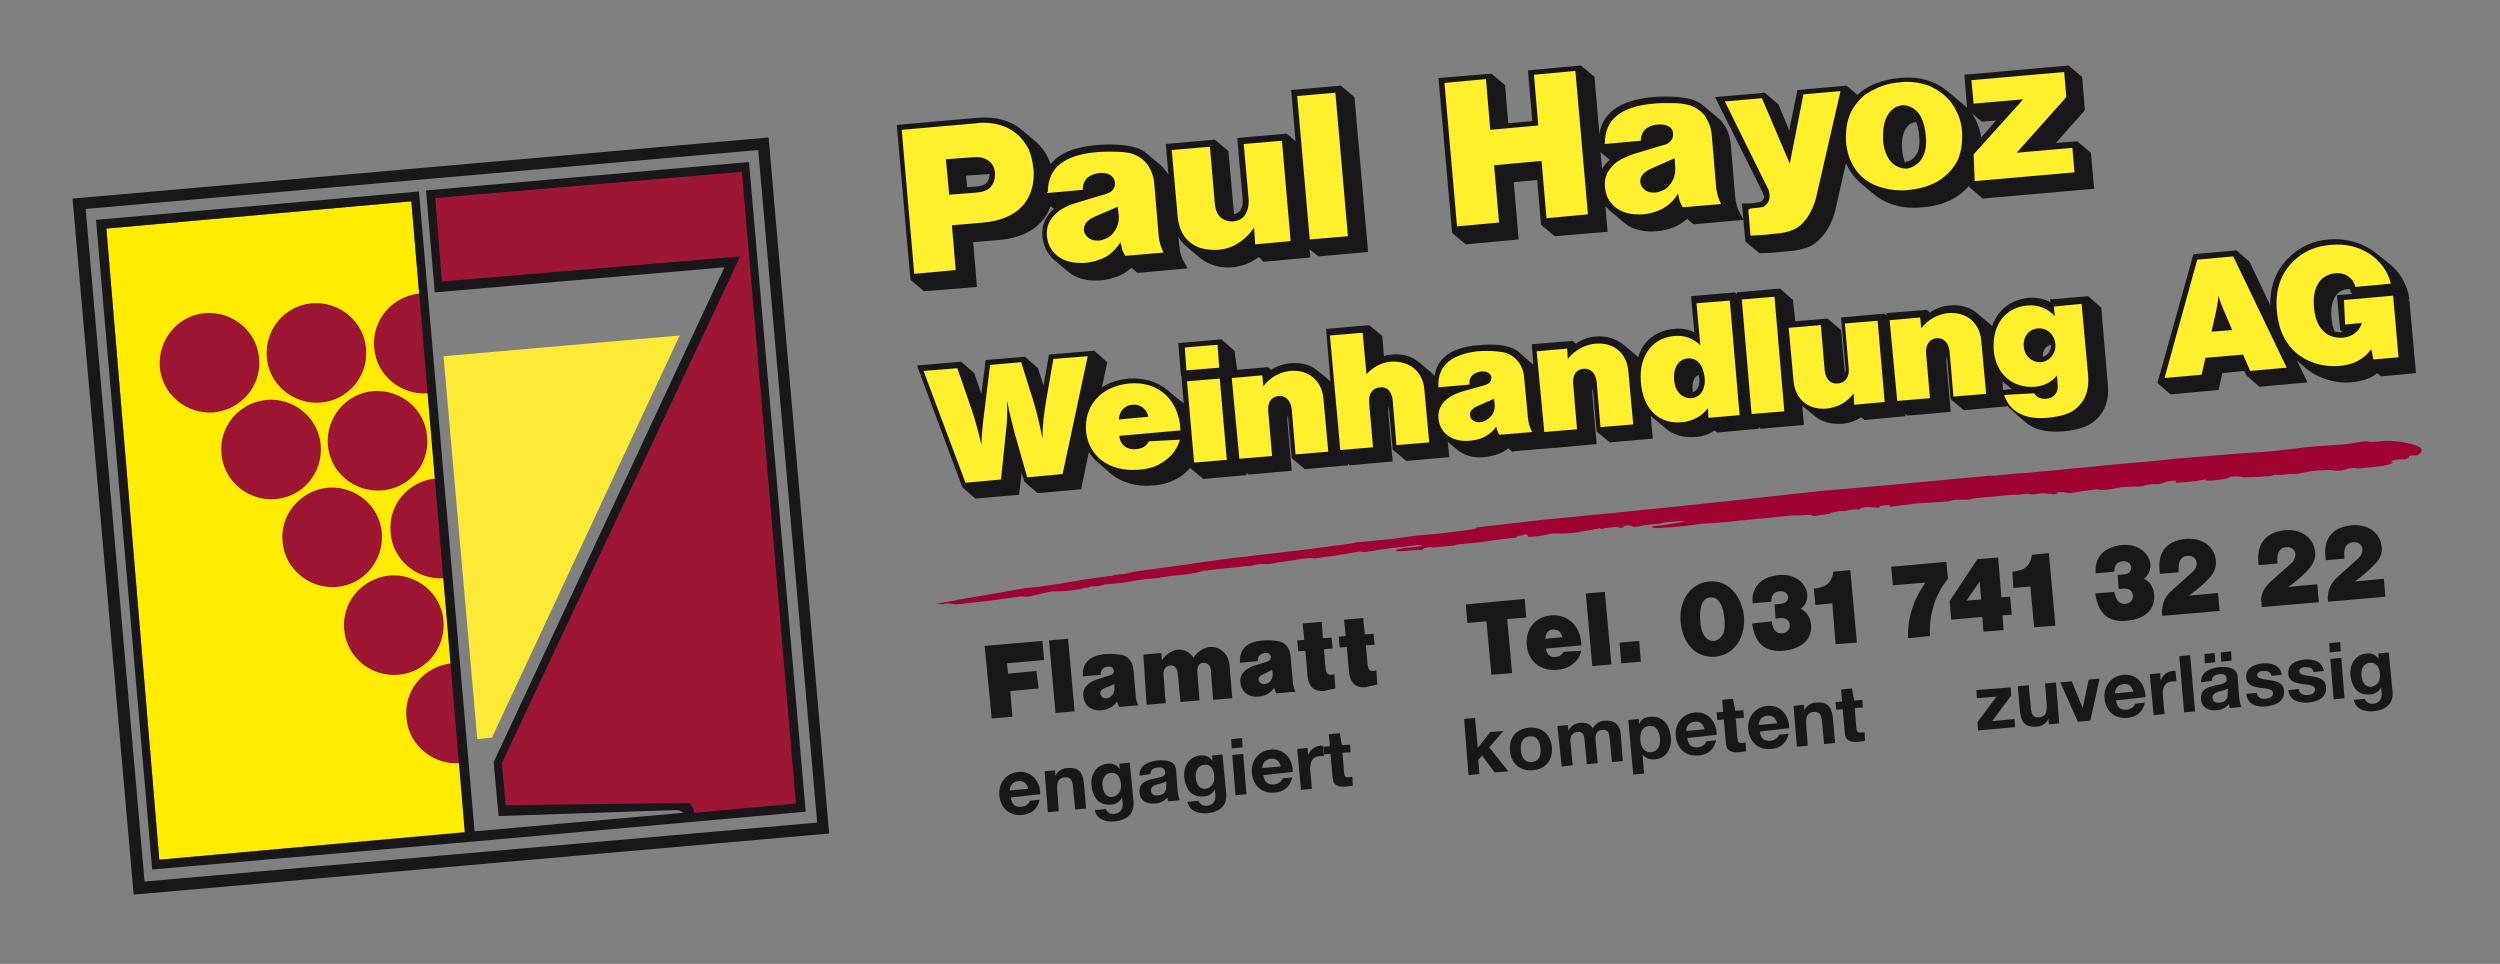 <?xml version="1.0" encoding="utf-8"?>
<!-- Generator: Adobe Illustrator 22.0.0, SVG Export Plug-In . SVG Version: 6.00 Build 0)  -->
<svg version="1.1" xmlns="http://www.w3.org/2000/svg" xmlns:xlink="http://www.w3.org/1999/xlink" x="0px" y="0px"
	 viewBox="0 0 458.3 176.7" style="enable-background:new 0 0 458.3 176.7;" xml:space="preserve">
<rect x="0" y="0" width="458.3" height="176.7" fill="#808080" stroke="none"/>
<style type="text/css">
	.st0{fill:#1A171B;}
	.st1{fill:#9E0331;}
	.st2{fill:#FFEF2D;}
	.st3{display:none;}
	.st4{display:inline;fill:#FFFFFF;}
	.st5{fill:#FFEC00;}
	.st6{fill:#9D1734;}
	.st7{fill:#FCEA36;}
</style>
<g id="Ebene_1">
	<g id="schriftzug">
		<path class="st0" d="M226.3,64.3l-2.4-2.1l-7.9,0.7l0.5,6l0.2,0.1h-0.1l0.4,5c-0.2-0.2-0.4-0.4-0.6-0.5l-2.4-2
			c-1.8-1.5-4.3-2.3-7.1-2.1c-1.9,0.2-3.5,0.7-4.9,1.6l1-4.6l-2.4-2.1l-8.3,0.7l-1,5.7l-1-3.2l-2.4-2.1l-7.2,0.6l-0.8,6.2l-1.3-3.8
			l-2.4-2.1l-8.1,0.7l8.3,22.3l2.4,2.1l8-0.7l0.5-4l0.5,1.6l2.4,2.1l8-0.7l1.4-6.8c0.5,0.7,1,1.3,1.7,1.9l2.4,2.1
			c1.9,1.5,4.5,2.4,7.7,2.1c1.7-0.1,3.3-0.6,4.8-1.5c0.8-0.5,1.4-1.1,2-1.7l2.4,2l7.9-0.7v-0.4l0.4,0.3l7.9-0.7l-0.8-9.1
			c0-0.5,0-0.8,0.1-1.1l0.7,7.9l2.4,2l7.9-0.7V85l0.3,0.3l7.9-0.7l-0.8-9c0-0.5,0-0.8,0.1-1.1l0.7,7.9l2.5,2.1l7.9-0.7l-0.3-2.8
			l1.8,1.5c1.2,1,2.9,1.5,4.9,1.3c1.8-0.2,3.3-0.7,4.4-1.6l0.7,0.6l0.5-0.1l6-0.5l1.1-0.1h0.3l7.6-0.7l-0.8-9.1c0-0.5,0-0.8,0.1-1.1
			l0.7,7.9l2.4,2l7.9-0.7l-0.4-4.2c0.1,0.1,0.2,0.2,0.3,0.3l2.4,2c1.5,1.3,3.5,1.8,5.6,1.6c1.3-0.1,2.5-0.5,3.4-1.2l0.5,0.4l7.6-0.7
			v-0.3l0.4,0.3l7.9-0.7l-0.3-3.5l2.3,1.9c1.2,1,2.9,1.5,4.9,1.4c1.3-0.1,2.5-0.5,3.6-1.2l0.6,0.5l7.5-0.7v-0.4l0.4,0.3l7.9-0.7
			l-0.8-9.1c0-0.5,0-0.8,0.1-1.1l0.7,7.9l2.4,2l7.9-0.7v-0.2c0.3,0.4,0.6,0.7,1,1l2.4,2.1c1.5,1.3,3.7,1.9,6.7,1.7
			c3.8-0.3,5.4-1.3,6.5-2.4c1.4-1.4,2.2-3.5,1.9-6.2l-1.2-14.1l-2.4-2.1l-7,0.6l0.1,0.5c-1.1-0.6-2.5-0.9-4-0.8
			c-3.2,0.3-5.7,2.2-6.7,5.2c-0.1-0.1-0.3-0.3-0.4-0.4l-2.4-2c-1.3-1.1-3-1.6-5-1.4c-1.3,0.1-2.5,0.5-3.6,1.3l-0.6-0.5l-7.4,0.6v0.4
			l-0.4-0.3l-7.9,0.7l0.8,9.1c0.1,0.5,0,0.9-0.1,1.1l-0.7-7.9l-2.5-2.1l-5.9,0.5l-0.4-3.9l-2.4-2.1l-7.9,0.7v0.3l-0.4-0.3l-8,0.7
			l0.6,6.6c-1.1-0.5-2.4-0.8-3.8-0.6c-3.1,0.3-5.6,2.1-6.5,5.2c-0.1-0.1-0.3-0.3-0.4-0.4l-2.4-2c-1.3-1-3-1.6-5-1.4
			c-1.3,0.1-2.5,0.5-3.6,1.3l-0.6-0.5l-7.5,0.6l0.3,3.8c-0.1-0.1-0.2-0.2-0.2-0.2l-2.4-2.1c-0.6-0.5-1.2-0.8-1.9-1
			c-0.9-0.3-2.8-0.6-5.7-0.3c-5.1,0.4-7.5,2.6-7.9,5.6c-0.2-0.2-0.3-0.3-0.5-0.5l-2.4-2c-1.3-1.1-3-1.6-4.9-1.4
			c-0.5,0-1,0.1-1.5,0.3l-0.3-3.7l-2.4-2l-7.9,0.7l0.8,9.6l-2.3-1.9c-1.3-1.1-3-1.6-5-1.4c-1.3,0.1-2.5,0.5-3.6,1.2l-0.6-0.5
			l-5.6,0.5L226.3,64.3z M310.3,71.9c0-0.1,0-0.2,0-0.3c-0.2-1.9,0.5-2.6,1.1-2.9c0,0.2,0,0.3,0.1,0.5
			C311.7,70.9,311,71.7,310.3,71.9z M374.5,65.4c-0.1-1.2,0.6-2,1.5-2.2C376,64.4,375.3,65.2,374.5,65.4z M367.2,71.5l-0.1-1.6
			c0.1,0,0.1,0.1,0.1,0.1l1.6,1.3L367.2,71.5L367.2,71.5z M421.1,66.1l1.6,1.4c1.4,1.2,3.1,1.9,4.7,2.3c1.3,0.3,2.5,0.4,3.6,0.3
			c2-0.2,3.6-0.7,4.8-1.7l0.7,0.6l6.4-0.6l-1.2-13.2l-0.3-0.3h0.3l-0.2-1.1c-0.5-2-1.6-3.9-3.3-5.3l-2.5-2c-2.2-1.8-5.3-2.9-8.8-2.6
			c-2.4,0.2-4.6,1-6.5,2.6c-2.7,2.2-4.3,5.3-4.2,9.5l-3.8-8l-2.4-2.1l-7.9,0.7l-6.6,23.6l2.4,2.1l8.8-0.8l0.7-3.1l4-0.4l0.4,0.8
			l2.4,2.1l8.8-0.8L421.1,66.1z M431.2,53.9l-2.8,0.2l0.6,6.4l0.5,0.4c-0.1,0-0.1,0-0.2,0c-0.4,0-0.8,0-1.3-0.1
			c-0.3-0.6-0.5-1.5-0.6-2.5c-0.3-3.9,1.4-5.2,3-5.3c0.1,0,0.2,0,0.4,0l0.1,0.5L431.2,53.9z M181.4,31.9c0,1.3-0.6,2.2-2.5,2.3
			l-1.6,0.1l-0.2-2.1L181.4,31.9C181.3,31.9,181.3,31.9,181.4,31.9z M231.6,48l8.6-0.8l-0.1-1.5l1.6,1.3l9.1-0.8l-2.5-28.4l-2.5-2.1
			l-9.1,0.8l0.8,9.4l-1.6-1.4l-9.1,0.8l1,11.1c0.2,1.9-0.7,2.7-1.6,2.9c0-0.1,0-0.1,0-0.2l-1-11.4l-2.5-2.1l-9,0.8l0.5,5.6
			c-0.4-0.6-0.9-1.2-1.4-1.7l-2.5-2.1c-0.7-0.6-1.4-1-2.3-1.2c-1-0.3-3.5-0.7-7.1-0.4c-4.2,0.4-6.8,1.6-8.3,3.5
			c-0.6-1.7-1.5-3.1-2.8-4.2l-2.5-2.1c-2-1.7-4.8-2.5-8.2-2.2l-14.7,1.3l2.5,28.4l2.5,2.1l9.7-0.8l-0.7-8.2l4.7-0.4
			c5.1-0.4,8.3-2.8,9.5-6.2l0.6,0.5c-1.3,1.1-2.3,2.7-2.1,5.1c0.2,1.7,0.9,3.2,2.2,4.3l2.5,2.1c1.4,1.2,3.4,1.8,5.9,1.6
			c2.4-0.2,4.3-1,5.7-2.3l1.1,0.9h0.4l7.7-0.7l1.1-0.1l-0.5-0.9c-0.6-1-0.9-2-1-3.2l-0.2-1.7c0.4,0.7,0.9,1.3,1.5,1.8l2.5,2.1
			c1.5,1.2,3.5,1.9,6,1.7c1.7-0.2,3.4-0.8,4.8-1.9L231.6,48z M310.4,41.1h0.4l7.7-0.7l1.1-0.1l0.3,3.3l0.1,0.7l2.5,2.1h0.7
			c1.1,0,2.2-0.1,4.2-0.3c4-0.3,5.3-1.2,6.7-2.8c0.9-1,1.9-2.8,2.4-5l1.9-8.4c0.6,1.4,1.5,2.6,2.6,3.6l2.5,2.1
			c2.2,1.8,5.2,2.8,9,2.4c3.8-0.3,6.7-1.8,8.5-4v0.3l2.5,2.1l20.4-1.8l-0.6-6.6l-2.5-2.1l-3.9,0.3l5.3-6l-0.5-6.1l-2.5-2.1
			l-19.1,1.7l0.5,6.1c-0.3-0.4-0.7-0.7-1.1-1l-2.5-2.1c-2.2-1.8-5.2-2.8-8.8-2.4c-3.3,0.3-5.9,1.4-7.7,3.1l-2-1.7l-9,0.8l-1.5,7.4
			l-2-4.8l-2.5-2.1l-9.1,0.8L323,35c0.3,0.7,0.3,0.8,0.4,1l0,0l0,0c0,0.4-0.2,0.8-0.6,1l0,0c-0.1,0-0.4,0.1-1.9,0.3
			c-0.3,0-0.5,0-0.8,0h-0.8l0.1,0.8l0.2,2.1l-0.5-0.9c-0.6-1-0.9-2.1-1-3.2l-0.8-9.5c-0.2-2.3-1.1-4-2.5-5.1l-2.5-2.1
			c-0.7-0.6-1.5-1-2.3-1.2c-1-0.3-3.5-0.7-7.1-0.4c-6.3,0.6-9.2,3.2-9.7,6.8l-0.9-10.5l-2.5-2.1l-9.7,0.9l0.8,9.3l-4.4,0.4l-0.6-7
			l-2.5-2.1l-9.7,0.8l2.5,28.4l2.5,2.1l9.7-0.9l-0.9-10.5l4.3-0.4l0.7,8.2l2.5,2.1l9.7-0.8l-0.4-4.7c0.3,0.3,0.6,0.6,0.9,0.9
			l2.5,2.1c1.4,1.2,3.4,1.8,5.9,1.6c2.4-0.2,4.3-1,5.7-2.3L310.4,41.1z M295.1,29.3c-0.6,0.5-1,1-1.4,1.7l-0.3-3.1L295.1,29.3z
			 M349.2,29.8c-0.2-0.6-0.4-1.3-0.5-2.2c-0.1-1,0-1.8,0.1-2.5c0.4-2,1.5-2.6,2.3-2.7c0.1,0,0.1,0,0.2,0c0.2,0.6,0.4,1.3,0.5,2.1
			c0.2,2.4-0.1,3.3-0.5,3.8c-0.5,0.9-1.2,1.3-1.9,1.3C349.4,29.8,349.3,29.8,349.2,29.8z M361.4,20.7l1.9,1.6l2.6-0.2l-2.7,3.1
			C362.9,23.4,362.3,21.9,361.4,20.7z"/>
		<path class="st1" d="M373.7,90.5c0.5-0.1,1.1-0.1,1.8,0c0.3,0,0.5,0,0.8,0.1c0.2,0,0.5,0,0.9-0.1c0-0.1-0.1-0.1-0.2-0.2
			c0.3-0.1,0.6-0.1,0.9-0.1c0.2,0,0.7,0.1,1.5,0.2c0.4-0.1,1-0.1,1.9-0.3c2-0.3,3-0.4,3-0.4c0.3,0,0.6,0.1,0.8,0.1
			c0.5,0,1.4,0,2.8-0.3c0.3,0,0.7-0.1,1-0.2c0.2,0,0.8,0,1.9-0.1c1.2,0,1.8,0,1.9-0.1c0.3-0.1,0.6-0.1,0.9-0.2
			c0.2,0,0.5-0.1,0.9-0.2c0.5,0.2,1.5,0,1.6,0c0.3-0.1,0.5-0.2,0.8-0.3c0.6-0.2,1.2-0.3,1.9-0.3c0.2,0.1,0.2,0.3-0.1,0.4
			c0.8,0,2.1-0.1,3.8-0.3c1-0.2,1.7-0.3,1.9-0.3c0,0.1,0,0.2,0,0.2c1.5,0.1,3.9-0.4,3.9-0.4c0.3-0.1,0.5-0.2,0.6-0.3
			c0.7-0.1,1.3-0.1,1.8,0c0.2,0.1,0.5,0.1,0.7,0.1c0.1,0,1,0,2.8-0.1c1.2-0.1,1.8-0.1,1.9-0.1c0.3-0.1,0.6-0.1,0.9-0.3
			c0.8,0.1,1.3,0.1,1.8,0c0.3,0,0.7-0.1,1-0.1c0.2,0,0.5,0,0.8,0c0.4,0,0.7-0.1,0.9-0.1c0.3-0.1,0.6-0.1,1-0.2
			c1.8-0.4,4.3-0.5,4.8-0.4c0.3,0,0.6,0,0.8,0.1c0.2,0,0.5,0,1,0c1.3-0.4,2.2-0.6,2.6-0.5c0.2,0,0.3,0.1,0.5,0.1c0.1,0,0.4,0,1-0.1
			c0.4-0.1,0.7-0.1,1-0.1s0.6-0.1,1-0.1c2-0.2,3.2-0.5,3.5-0.8c-0.2-0.1-0.3-0.1-0.4-0.2c0.4-0.3,1.3-0.4,2.6-0.4
			c0.3-0.1,0.5-0.2,0.7-0.3c0-0.1,0-0.2,0.1-0.3c0.2-0.1,0.3-0.1,0.5-0.1c0.3,0,0.6,0,0.9,0c0.7-0.4,1-0.8,0.7-1.3
			c-0.3-0.6-4.4-1.7-7.5-1.3c-0.4,0-0.7,0.1-1,0.1c-0.4,0-0.7,0-0.8,0c-0.2,0-0.5-0.1-0.8-0.1c-0.4,0-0.8,0.1-1,0.1
			c-0.3,0.1-0.7,0.1-1,0.2c-0.7,0.1-2,0.3-3.9,0.4c-3.3,0.2-5.5,0.4-6.8,0.6c-2.4,0.3-4.8,0.6-6.9,0.7c-3,0.2-4.9,0.3-5.7,0.4
			c-2.7,0.2-4.4,0.4-4.9,0.4c-2.1,0.2-3.7,0.3-4.9,0.4c-1.5,0.2-3.5,0.4-5.9,0.6c-3.4,0.3-5.7,0.5-6.8,0.6c-2.5,0.3-4.9,0.5-7.3,0.7
			c-0.4,0.1-1.7,0.2-4,0.4c-1.2,0.1-2.3,0.2-3.1,0.3l0,0c-1.1,0-2.7,0.2-4.9,0.4c-0.6,0.1-0.9,0.1-1,0.1c-0.3,0-0.6,0-1,0
			c-0.3,0-0.7,0.1-1,0.1c-0.2,0-0.5,0.1-1,0.1c-9.6,0.9-19.2,1.8-28.8,2.6c-17.1,1.9-34.1,3.7-51.1,5.3c-4,0.5-8.1,0.9-12.1,1.4
			c0,0.1,0,0.2-0.1,0.2c-0.8,0.3-4.5,0.6-6.6,0.9c-0.2,0-0.6,0.1-1,0.1c-2.6,0.2-4.3,0.4-5,0.5c-1.9,0.3-3.2,0.5-3.9,0.5
			c-1.8,0.2-3.5,0.4-5.3,0.5c-0.2,0.1-0.7,0.2-1.5,0.3c-5.8,0.8-9.8,1.3-11.7,1.5c-2.5,0.3-4.7,0.5-6.8,0.8c-0.3,0-0.6,0.1-0.9,0.1
			c-0.3,0-0.7,0.1-1,0.1c-2.4,0.3-4.7,0.6-6.7,0.9c-2.1,0.3-3.9,0.6-5.6,0.8c-4.4,0.6-6.9,0.9-7.5,1.1c-0.8,0.2-1.4,0.3-1.8,0.3
			c-0.3,0-0.6,0.1-0.9,0.1c-0.2,0.1-0.4,0.1-0.6,0.2c-0.3,0-0.7,0-1,0.1c-0.7,0.1-2.6,0.3-5.4,0.8c-4.1,0.7-6.8,1.1-8.2,1.2
			c-0.3,0-0.7,0.1-1,0.1s-4.4,0.8-12.2,2.1c-0.3,0-0.6,0.1-0.9,0.2c-1.9,0.3-3,0.5-3.4,0.6c0.2,0,0.5,0,0.7,0s0.3,0.1,0.5,0.1
			c0.2-0.1,0.4-0.1,0.6-0.2c0.7,0,1.3,0.1,1.8,0.2c0.1,0,1.4-0.1,3.7-0.4c2.8-0.3,5.6-0.7,8.3-1.1c0.5,0.1,1.1,0.1,1.7,0
			c0.3-0.1,0.5-0.1,0.8-0.2s0.6-0.1,0.9-0.2c0.3-0.1,0.5-0.1,0.8-0.2c0.9-0.2,1.5-0.3,1.7-0.3c0.3,0,0.7,0,1,0
			c1.3,0,2.6-0.2,3.8-0.4c0.3-0.1,0.5-0.1,0.8-0.2c0.3,0,0.5-0.1,0.8-0.1c0.1,0,0.3-0.1,0.5-0.2c1.2,0,2-0.1,2.5-0.4
			c0.3,0,0.6,0,0.7,0c0.3,0,0.6-0.1,1-0.1c0.3,0,0.7-0.1,1-0.1c0.6-0.1,1.2-0.1,1.9-0.3c1.8-0.3,3-0.5,3.7-0.5
			c0.8-0.1,1.4-0.1,1.7-0.2c0.8-0.1,1.4-0.2,1.9-0.3c2.7-0.2,4.6-0.5,5.6-0.8c0.3-0.1,0.5-0.1,0.8-0.2c0.3,0,0.6,0,0.9-0.1
			c0.3,0,0.6-0.1,1-0.1c0.6-0.1,1.6-0.2,2.9-0.3c0.3,0,0.7-0.1,1-0.1s0.6-0.1,0.9-0.1c0.3-0.1,0.6-0.1,1-0.1s0.7-0.1,1-0.1
			c0.3-0.1,0.6-0.1,0.9-0.2c0.4-0.1,0.8-0.1,1-0.1c0.3,0,0.7,0,1,0c0.5,0,0.8-0.1,1-0.1c0.3-0.1,0.6-0.1,0.9-0.2
			c0.3,0,5.2-0.8,5.7-0.8c0.3,0,0.6,0,0.9,0.1c0.4-0.1,0.7-0.1,0.9-0.1c0.3-0.1,0.6-0.1,0.9-0.2c0.3,0,0.6-0.1,1-0.1
			c0.3,0,0.6-0.1,0.9-0.1c3-0.5,4.5-0.8,4.6-0.8c0.2,0,0.4,0,0.6,0.1c0.3,0,0.7,0,1-0.1c0.3,0,0.6-0.1,0.9-0.1
			c0.3-0.1,0.6-0.1,1-0.2c1.5-0.2,2.8-0.4,3.9-0.5c0.2,0,0.5,0,1-0.1c1.6-0.2,2.6-0.3,2.9-0.3c0.1,0.1,0.1,0.1-0.1,0.2
			c-0.8,0.2-1.5,0.2-2,0.3c-0.3,0-0.5,0-0.8,0c-0.3,0.1-0.5,0.1-0.8,0.2c-0.2,0-0.5,0.1-0.8,0.2c-0.1,0.1-0.1,0.1-0.1,0.2
			c0.5,0.1,1.5,0,2.9-0.1c0.8-0.1,1.4-0.1,2-0.1c0.1-0.1,0.1-0.2,0.2-0.3c0.5-0.1,1-0.2,1.5-0.2c0,0,0,0.1,0.1,0.1
			c0.4-0.1,1.1-0.1,2-0.2c1.3-0.1,1.9-0.2,2-0.2c0.2-0.1,0.5-0.2,0.7-0.2c0.3,0,0.7-0.1,1-0.1s0.7-0.1,1.1-0.1c0.3,0,0.7-0.1,1-0.1
			c0.9-0.1,2-0.2,3-0.4c2.3-0.3,3.9-0.5,4.9-0.6c-0.1,0-0.3-0.1-0.4-0.1c0.4-0.2,0.9-0.2,1.4-0.3c0.1-0.1,0.1-0.1,0.2-0.2
			c0.4,0.1,0.6,0.3,0.7,0.5c0.4,0,1.4,0,2.9-0.3c0.3,0,0.6-0.1,0.9-0.2c0.5-0.1,0.8-0.1,1-0.1c0.1,0,0.4,0,0.9,0
			c1.5,0,2.8-0.1,3.8-0.3c0.3-0.1,0.6-0.1,0.9-0.2c0.3,0,0.6-0.1,0.9-0.1c0.3-0.1,0.6-0.1,0.9-0.2c0.2,0,0.5-0.1,0.9-0.2
			c0.1,0.1,0.1,0.1,0.2,0.2c0.3-0.1,0.6-0.1,0.8-0.2c0.3,0,0.7-0.1,1-0.1c0.2,0,0.6-0.1,1.1-0.1c0.1,0,0.3,0.1,0.4,0.1
			c0.1,0.1,0.4,0.1,0.9-0.1c-0.1,0-0.1-0.1-0.1-0.1c0.2-0.1,0.4-0.2,0.7-0.2c0.5,0,0.9,0.1,1.2,0.3c0.5,0,0.8-0.1,1-0.1
			c0.2-0.1,0.5-0.1,0.7-0.2c0.1,0,0.4,0,1-0.1c1.1-0.1,1.7-0.2,1.9-0.2c0.3-0.1,0.6-0.1,0.9-0.2c0.4-0.1,3.2-0.3,4-0.3
			c-0.8,0.3-2.3,0.5-4.4,0.8c-0.3,0-0.7,0.1-1,0.1c-0.2,0-0.5,0.1-0.8,0.2c0.1,0.1,0.3,0.1,0.5,0.2c0.1,0,0.4,0,0.9,0
			c1.8-0.1,3.4-0.2,4.9-0.4c1.4-0.2,2.4-0.3,3.1-0.4c3.5-0.2,5.8-0.4,6.9-0.6c0.1,0,0.2,0,0.3,0c0,0,0.3,0,1-0.1c0.3,0,1-0.1,2-0.2
			c1.3-0.1,2.3-0.2,3-0.3c1.9-0.2,2.9-0.3,3-0.3c0.3,0,0.6,0,0.9,0c0.4,0,0.7,0,0.9,0c0.3,0,0.6-0.1,1-0.1c0.2,0,0.5,0,0.9,0
			c0.1,0.1,0.2,0.2,0.3,0.2c0.3,0,0.6,0,0.9-0.1c0.2,0,1.9-0.3,2-0.3c0.2-0.1,0.4-0.2,0.5-0.2c0.2-0.1,1.6-0.4,2.4-0.3
			c1.1-0.3,1.9-0.4,2.5-0.3c0.5-0.4,1.4-0.5,2.5-0.4c0.3,0,0.6,0,0.9,0.1c0.1,0,0.3,0,0.5-0.1c0-0.1,0-0.2-0.1-0.2
			c0.7-0.2,1.3-0.2,1.9-0.2c0,0.1,0,0.2,0.1,0.3c2.5-0.3,4.1-0.5,4.8-0.6c3.7-0.2,5.7-0.4,5.9-0.4c0.2-0.1,0.5-0.1,0.7-0.2
			c0.5-0.1,0.8-0.1,1-0.1c0.3,0,0.6,0,1,0s0.7,0,0.8,0c0.4,0,0.7-0.1,1.1-0.2s1.8-0.2,4-0.4c0.3,0,0.6-0.1,1-0.1
			c0.3,0,0.7-0.1,1-0.1c0.5,0,0.8-0.1,1-0.1c0.3,0,0.6,0,0.9,0c0.5,0,1.1-0.1,1.9-0.2c0.2,0,0.4,0.1,0.6,0.1
			C372.7,90.7,373.2,90.6,373.7,90.5z"/>
		<g>
			<path class="st2" d="M177,88.5l6.5-0.6l0.9-8.7c0.2-1.4,0.3-3.7,0.2-5.8c0.5,2.5,1.1,4.8,1.3,5.6l2.4,8.5l6.5-0.6l4.6-21.6
				l-6.3,0.5l-1.3,7.5c-0.4,2.4-0.7,4.7-0.7,7.1c-0.5-2.7-1.2-5.4-1.7-7l-2.2-7l-5.7,0.5l-1.1,9c-0.2,1.3-0.4,3.4-0.5,5.6
				c-0.5-2.2-1.1-4.4-1.7-6.2l-2.7-7.8l-6.2,0.5L177,88.5z M205.1,76.9c0.1-1.6,1.1-2.6,2.5-2.7c0.7-0.1,1.3,0.1,1.9,0.5
				c0.5,0.4,0.9,1,1,1.7L205.1,76.9z M205.2,79.9l11.2-1c-0.2-5.6-4.1-9.1-9.4-8.6c-5.3,0.5-8.3,4.2-7.9,8.8c0.4,4.2,3.9,7.5,9.7,7
				c1.6-0.1,3.1-0.5,4.4-1.4c1.7-1.1,2.6-2.4,3.1-4.1l-5.7,0.3c-0.4,0.9-1.2,1.3-2.1,1.4C206.6,82.6,205.3,81.5,205.2,79.9z
				 M217.5,67.9l6-0.5l-0.3-4.2l-6,0.5L217.5,67.9z M218.9,84.8l6-0.5l-1.3-14.9l-6,0.5L218.9,84.8z M227.2,84.1l6-0.5l-0.7-8.1
				c-0.2-1.9,0.7-2.8,1.9-2.9s2.2,0.7,2.4,2.4l0.7,8.3l6-0.5l-0.9-9.8c-0.3-3.2-2.7-5.3-6.1-5c-1.9,0.2-3.7,1.2-4.9,2.8l-0.2-2
				l-5.6,0.5L227.2,84.1z M245.7,82.5l6-0.5l-0.7-8.1c-0.2-1.9,0.8-2.8,2-2.9s2.1,0.6,2.3,2.3l0.7,8.3l6-0.5l-0.9-9.8
				c-0.3-3.2-2.7-5.2-6.1-5c-1.7,0.1-3.3,1-4.5,2.3l-0.7-7.6l-6,0.5L245.7,82.5z M273.9,73.1l0.1,1c0.2,1.7-1.1,3.1-2.7,3.3
				c-1.1,0.1-1.8-0.6-1.8-1.3c-0.1-0.5,0.1-1,1.2-1.6L273.9,73.1z M263.7,71l5.7-0.5c-0.2-1.2,0.5-2.2,2.2-2.4
				c1.2-0.1,1.8,0.6,1.8,1.1s-0.2,1.1-1.2,1.4l-3.9,1.1c-1.4,0.4-4.9,1.6-4.6,5c0.2,2.5,2.3,4.4,5.7,4.1c2.4-0.2,3.8-1.1,4.9-2.6
				c0.1,0.6,0.3,1.1,0.6,1.5l6-0.5c-0.5-0.8-0.7-1.7-0.8-2.6l-0.7-7.4c-0.2-2.4-1.6-3.9-3.3-4.5c-0.7-0.2-2.5-0.5-5.3-0.3
				C265.2,65.1,263.5,67.7,263.7,71z M283.1,79.2l6-0.5l-0.7-8.2c-0.2-1.9,0.7-2.8,1.9-2.9c1.2-0.1,2.2,0.7,2.4,2.4l0.7,8.3l6-0.5
				l-0.9-9.8c-0.3-3.3-2.7-5.3-6.1-5c-1.9,0.2-3.7,1.2-5,2.8l-0.1-1.9l-5.6,0.5L283.1,79.2z M310.1,73c-1.4,0.1-3-0.9-3.2-3.3
				c-0.2-2.7,1.1-3.9,2.5-4s2.8,0.8,3.1,3.6C312.7,71.7,311.4,72.9,310.1,73z M313.2,76.6l5.7-0.5l-1.8-21l-6.1,0.5l0.7,7.7
				c-1.2-1.2-2.8-1.9-4.8-1.7c-3.7,0.3-6.5,3.3-6.1,8.4c0.4,5.4,3.7,7.8,7.6,7.4c2-0.2,3.7-1.2,4.7-2.6L313.2,76.6z M321.1,75.9
				l6-0.5l-1.8-21l-6,0.5L321.1,75.9z M339.9,74.2l5.6-0.5l-1.3-14.9l-6,0.5l0.7,8.1c0.2,1.9-0.8,2.8-2,2.9s-2.2-0.6-2.4-2.4
				l-0.7-8.3l-5.9,0.5l0.9,9.8c0.3,3.2,2.6,5.3,6.1,5c1.9-0.2,3.7-1.1,4.9-2.8L339.9,74.2z M347.8,73.5l6-0.5l-0.7-8.1
				c-0.2-1.9,0.8-2.8,1.9-2.9c1.2-0.1,2.2,0.7,2.4,2.4l0.7,8.3l6-0.5l-0.9-9.8c-0.3-3.2-2.7-5.3-6.1-5c-1.9,0.2-3.7,1.2-4.9,2.8
				l-0.2-2l-5.6,0.5L347.8,73.5z M374.2,66.4c-1.6,0.1-3-1-3.2-2.8c-0.2-1.9,1-3.3,2.6-3.4c1.6-0.1,3,1,3.2,2.9
				C376.9,64.9,375.7,66.2,374.2,66.4z M367.4,72.4c0.8,2.5,3.1,4.6,7.8,4.2c3.6-0.3,5-1.2,5.9-2.2c1.2-1.2,1.9-3,1.7-5.5l-1.2-13.2
				l-5.1,0.5l0.2,1.8c-1.1-1.3-2.9-2.2-5-2c-3.9,0.3-6.6,3.4-6.2,8.3c0.4,4.4,3.6,6.9,7.5,6.6c1.7-0.1,3.2-0.9,4.1-2.1l0.1,1.6
				c0.2,1.6-0.7,2.6-2.1,2.7c-1.1,0.1-1.8-0.4-2.2-1L367.4,72.4z M405.4,60.8l0.7-3c0.3-1.4,0.5-2.5,0.6-3.6
				c0.3,1.2,0.7,2.1,1.4,3.7l1.1,2.6L405.4,60.8z M396.8,69.3l6.8-0.6l0.7-3.1l6.9-0.6l1.3,3l6.7-0.6L409.4,47l-6.6,0.6L396.8,69.3z
				 M429.9,59.5l3.1-0.3c-0.5,1.5-1.8,2.6-3.5,2.7c-2.6,0.2-4.9-1.3-5.3-5.5c-0.4-4.3,1.6-6.1,3.9-6.3c1.9-0.2,3.3,0.9,3.7,2.5
				l6.5-0.6c-1-4.2-5.3-7.7-11.1-7.1c-2.3,0.2-4.3,0.9-6,2.3c-2.7,2.2-4.2,5.3-3.8,9.8c0.7,8.5,7.3,10.4,11.3,10.1
				c2.8-0.2,4.7-1.3,6-3.1l0.4,1.9l4.6-0.4l-1-11.3l-9,0.8L429.9,59.5z"/>
			<path class="st2" d="M174,35.7l-0.6-6.5l5.3-0.4c0.1,0,0.3,0,0.4,0c0.9,0,1.7,0.3,2.3,0.8s0.9,1.2,1,2l0,0l0,0c0,0.1,0,0.3,0,0.4
				c0,1-0.3,1.7-0.8,2.3c-0.6,0.6-1.4,0.9-2.6,1L174,35.7z M191.9,35.4l6.6-0.6c0-0.1,0-0.1,0-0.2c0-0.8,0.3-1.4,0.8-2
				c0.6-0.5,1.4-0.8,2.4-0.9c0.1,0,0.2,0,0.3,0c0.7,0,1.3,0.2,1.7,0.5c0.4,0.3,0.6,0.7,0.7,1.2c0,0.1,0,0.1,0,0.2
				c0,0.5-0.1,0.8-0.4,1.2c-0.3,0.4-0.8,0.6-1.4,0.8l-5,1.5c-1.4,0.4-2.6,0.9-3.5,1.6c-1.4,1.1-2.2,2.4-2.2,4c0,0.2,0,0.3,0,0.5
				c0.1,0.7,0.2,1.3,0.5,1.9c0.3,0.6,0.7,1.1,1.2,1.6c1.1,1,2.6,1.5,4.4,1.5c0.3,0,0.6,0,0.8,0c1.4-0.1,2.7-0.5,3.7-1
				s1.8-1.3,2.5-2.2l0.4-0.6l0.2,0.8c0.1,0.7,0.4,1.2,0.7,1.7l7-0.6c-0.5-1-0.8-2-0.9-3.1l-0.8-9.5c-0.1-1.4-0.6-2.6-1.3-3.6
				c-0.7-0.9-1.6-1.5-2.7-1.9c-0.9-0.3-2.3-0.4-4-0.4c-0.8,0-1.7,0-2.6,0.1c-5.9,0.5-8.9,2.9-8.9,7.2L191.9,35.4z M240.1,43.9l7-0.6
				L244.8,17l-7,0.6L240.1,43.9z M307,29l0.1,1.7c0,0.1,0,0.3,0,0.4c0,1.1-0.4,2.1-1.1,2.9c-0.3,0.4-0.7,0.7-1.2,0.9
				s-0.9,0.4-1.4,0.4c-0.1,0-0.2,0-0.3,0c-0.7,0-1.3-0.2-1.7-0.6c-0.4-0.4-0.7-0.8-0.7-1.4c0-0.1,0-0.1,0-0.2c0-0.8,0.6-1.5,1.8-2.1
				l0,0L307,29z M320.5,38.4l0.4,4.8c1.4-0.1,2.6-0.1,3.9-0.3l0,0l0,0c1.8-0.1,3.1-0.4,4-0.8c0.4-0.2,0.8-0.4,1.1-0.7
				c0.3-0.2,0.6-0.5,0.9-0.9l0,0l0,0c0.4-0.4,0.8-1,1.2-1.8c0.4-0.8,0.8-1.8,1-2.8l4.4-19.2l-6.8,0.6L328.1,30L323,18l-6.8,0.6
				l7.8,15.8c0.2,0.3,0.3,0.6,0.3,0.8c0,0.1,0.1,0.3,0.1,0.5v0.1c0,0.1,0,0.1,0,0.2c0,0.4-0.1,0.8-0.3,1.1c-0.2,0.3-0.5,0.6-0.8,0.8
				l0,0l0,0c-0.3,0.1-1,0.2-2.2,0.3h-0.2C320.7,38.4,320.6,38.4,320.5,38.4z M349.9,34.8c1.6-0.1,3-0.5,4.2-1s2.2-1.2,3.1-2.1
				c0.8-0.8,1.5-1.8,1.9-2.9s0.6-2.3,0.6-3.6c0-0.3,0-0.7,0-1c-0.1-1.3-0.4-2.6-1-3.7c-0.5-1.1-1.2-2.1-2.1-2.9s-1.9-1.4-3-1.9
				c-1.2-0.4-2.5-0.7-4-0.7c-0.4,0-0.9,0-1.3,0.1l0,0l0,0c-1.6,0.1-3.1,0.5-4.3,1.1c-1.2,0.5-2.3,1.2-3.1,2.1
				c-0.8,0.9-1.5,1.8-1.9,3c-0.4,1.1-0.6,2.3-0.6,3.6c0,0.3,0,0.7,0,1c0.1,1.3,0.4,2.6,0.9,3.7s1.2,2,2,2.8c0.9,0.8,1.9,1.4,3.1,1.8
				c1.2,0.4,2.6,0.7,4,0.7C349,34.9,349.5,34.9,349.9,34.8z M167.6,50.2l7.6-0.7l-0.7-8.2l5.8-0.5c3-0.3,5.3-1.2,6.9-2.8
				c1.5-1.5,2.3-3.6,2.3-6.1c0-0.4,0-0.8-0.1-1.2l0,0l0,0c-0.1-1.2-0.4-2.3-0.8-3.3c-0.5-1-1.1-1.8-1.9-2.6
				c-0.8-0.7-1.7-1.3-2.8-1.7c-1.1-0.4-2.3-0.6-3.7-0.6c-0.4,0-0.8,0-1.2,0.1l-13.7,1.2L167.6,50.2z M204.9,37.9l0.2,1.7l0,0
				c0,0.1,0,0.2,0,0.3c0,1.1-0.4,2.1-1.1,2.9c-0.3,0.4-0.7,0.7-1.2,0.9s-0.9,0.4-1.4,0.4c-0.1,0-0.2,0-0.3,0c-0.7,0-1.2-0.2-1.7-0.6
				c-0.4-0.4-0.7-0.8-0.7-1.4l0,0V42l0,0c0-0.9,0.6-1.6,1.8-2.2L204.9,37.9z M230.1,44.8l6.5-0.6L235,25.8l-7,0.6l0.9,10.1
				c0,0.2,0,0.4,0,0.5c0,1.1-0.3,1.9-0.8,2.6c-0.5,0.6-1.2,0.9-2,1c-0.1,0-0.2,0-0.3,0c-0.8,0-1.5-0.3-2.1-0.8
				c-0.6-0.6-0.9-1.4-1-2.5l0,0l-0.9-10.4l-7,0.6l1.1,12.3c0.2,1.9,0.8,3.3,2,4.4c1.2,1.1,2.7,1.6,4.6,1.6c0.3,0,0.5,0,0.8,0
				c1.2-0.1,2.3-0.4,3.3-1c1.1-0.6,2-1.4,2.8-2.4l0.5-0.7L230.1,44.8z M267.1,41.5l7.7-0.7l-0.9-10.5l8.7-0.8l0.9,10.5l7.6-0.7
				L288.8,13l-7.6,0.7L282,23l-8.8,0.8l-0.8-9.3l-7.6,0.7L267.1,41.5z M294.2,26.4l6.6-0.6c0-0.1,0-0.1,0-0.1c0-0.8,0.3-1.4,0.8-2
				c0.6-0.5,1.4-0.8,2.4-0.9c0.1,0,0.3,0,0.4,0c0.7,0,1.3,0.2,1.7,0.5c0.4,0.3,0.6,0.7,0.6,1.2v0.1c0,0.5-0.1,0.9-0.4,1.2
				c-0.3,0.4-0.8,0.7-1.4,0.8l-5,1.5c-1.4,0.4-2.6,1-3.5,1.6c-1.4,1.1-2.2,2.4-2.2,4c0,0.2,0,0.3,0,0.5c0.1,0.7,0.2,1.4,0.5,2
				s0.7,1.1,1.2,1.6c1.1,1,2.6,1.5,4.4,1.5c0.3,0,0.6,0,0.8,0c1.4-0.1,2.6-0.5,3.6-1c0.9-0.5,1.8-1.2,2.5-2.2l0.4-0.6l0.2,0.8
				c0.1,0.6,0.3,1.1,0.7,1.7l7-0.6c-0.5-1-0.8-2-0.9-3.1l-0.8-9.5c-0.1-1.4-0.6-2.6-1.3-3.6c-0.7-0.9-1.6-1.5-2.7-1.9l0,0l0,0
				c-0.4-0.1-0.9-0.2-1.5-0.3c-0.8-0.1-1.6-0.1-2.6-0.1c-0.8,0-1.7,0-2.6,0.1c-5.9,0.5-8.9,2.9-8.9,7.2L294.2,26.4z M349.6,30.9
				c-0.1,0-0.2,0-0.3,0c-0.5,0-0.9-0.1-1.3-0.3c-0.5-0.2-0.9-0.5-1.3-0.9c-0.8-0.9-1.4-2.3-1.5-4l0,0l0,0c0-0.3,0-0.7,0-1
				c0-1.7,0.4-3,1.1-4c0.3-0.4,0.7-0.7,1.1-1c0.4-0.2,0.8-0.3,1.2-0.4c0.1,0,0.2,0,0.3,0c0.5,0,0.9,0.1,1.3,0.3
				c0.5,0.2,0.9,0.5,1.3,0.9c0.8,0.9,1.3,2.3,1.5,4l0,0l0,0c0,0.5,0.1,0.9,0.1,1.3c0,0.8-0.1,1.4-0.2,1.9c-0.1,0.4-0.3,0.8-0.5,1.2
				c-0.3,0.6-0.7,1-1.2,1.3C350.6,30.7,350.1,30.8,349.6,30.9z M362,33.2l18.3-1.6l-0.4-4.5L369.7,28l9.1-10.2l-0.4-4.6l-17,1.5
				l0.4,4.3l9.1-0.8l-9.1,10.1L362,33.2z"/>
		</g>
		<g>
			<g>
				<path class="st0" d="M185.3,146.2c0.2,1.3,0.8,1.8,2,1.7c0.8-0.1,1.4-0.6,1.5-1.1l1.8-0.2c-0.4,1.8-1.6,2.7-3.3,2.8
					c-2.3,0.2-3.9-1.3-4.1-3.6c-0.2-2.2,1.2-4.1,3.5-4.3c2.5-0.2,4,1.8,4,4.1L185.3,146.2z M188.5,144.6c-0.3-1-0.8-1.5-1.8-1.4
					c-1.3,0.1-1.6,1.2-1.6,1.7L188.5,144.6z"/>
				<path class="st0" d="M191.5,141.4l1.9-0.2l0.1,1l0,0c0.4-0.9,1.3-1.4,2.2-1.4c2.2-0.2,2.8,1,3,2.8l0.4,4.6l-2,0.2l-0.4-4.2
					c-0.1-1.2-0.5-1.8-1.5-1.7c-1.1,0.1-1.5,0.8-1.4,2.3l0.3,3.9l-2,0.2L191.5,141.4z"/>
				<path class="st0" d="M207.8,147c0.1,1.2-0.2,3.3-3.6,3.6c-1.5,0.1-3.2-0.4-3.5-2.1l2-0.2c0.3,0.7,0.9,1,1.6,0.9
					c1.1-0.1,1.6-0.9,1.5-2l-0.1-1l0,0c-0.4,0.8-1.2,1.3-2.1,1.3c-2.2,0.2-3.3-1.4-3.5-3.5c-0.2-1.9,0.8-3.8,2.9-4
					c1-0.1,1.7,0.2,2.3,1l0,0l-0.1-1l1.9-0.2L207.8,147z M205.5,143.8c-0.1-1.2-0.6-2.3-1.9-2.1c-1.1,0.1-1.6,1.2-1.5,2.3
					s0.6,2.2,1.8,2.1C205.1,145.9,205.6,144.9,205.5,143.8z"/>
				<path class="st0" d="M208.9,142.2c-0.1-1.9,1.6-2.6,3.3-2.8c1.5-0.1,3.3,0,3.4,1.8l0.3,3.9c0.1,0.7,0.2,1.3,0.4,1.6l-2.1,0.2
					c-0.1-0.2-0.2-0.5-0.2-0.7c-0.6,0.7-1.5,1.1-2.4,1.1c-1.4,0.1-2.6-0.5-2.7-2c-0.3-3.4,4.9-2,4.7-3.7c-0.1-0.9-0.7-1-1.4-0.9
					c-0.8,0.1-1.3,0.4-1.3,1.2L208.9,142.2z M213.8,143.2c-0.3,0.3-1,0.4-1.7,0.6c-0.6,0.2-1.2,0.5-1.1,1.2s0.7,0.9,1.3,0.8
					c1.6-0.1,1.5-1.4,1.5-1.9V143.2z"/>
				<path class="st0" d="M224.8,145.5c0.1,1.2-0.2,3.3-3.6,3.6c-1.5,0.1-3.2-0.4-3.5-2.1l2-0.2c0.3,0.7,0.9,1,1.6,0.9
					c1.1-0.1,1.6-0.9,1.5-2l-0.1-1l0,0c-0.4,0.8-1.2,1.3-2.1,1.3c-2.2,0.2-3.3-1.4-3.5-3.5c-0.2-1.9,0.8-3.8,2.9-4
					c1-0.1,1.7,0.2,2.3,1l0,0l-0.1-1l1.9-0.2L224.8,145.5z M222.6,142.3c-0.1-1.2-0.6-2.3-1.9-2.1c-1.1,0.1-1.6,1.2-1.5,2.3
					s0.6,2.2,1.8,2.1C222.2,144.4,222.7,143.4,222.6,142.3z"/>
				<path class="st0" d="M227.8,137l-2,0.2l-0.1-1.7l2-0.2L227.8,137z M225.9,138.4l2-0.2l0.6,7.4l-2,0.2L225.9,138.4z"/>
				<path class="st0" d="M231.6,142.1c0.2,1.3,0.8,1.8,2,1.7c0.8-0.1,1.4-0.6,1.5-1.1l1.8-0.2c-0.4,1.8-1.6,2.7-3.3,2.8
					c-2.3,0.2-3.9-1.3-4.1-3.6c-0.2-2.2,1.2-4.1,3.5-4.3c2.5-0.2,4,1.8,4,4.1L231.6,142.1z M234.8,140.5c-0.3-1-0.8-1.5-1.8-1.4
					c-1.3,0.1-1.6,1.2-1.6,1.7L234.8,140.5z"/>
				<path class="st0" d="M237.8,137.3l1.9-0.2l0.1,1.4l0,0c0.3-1,1.2-1.7,2.2-1.8c0.2,0,0.3,0,0.5,0l0.2,1.9c-0.2,0-0.5,0-0.7,0
					c-1.5,0.1-1.9,1.2-1.8,2.6l0.3,3.4l-2,0.2L237.8,137.3z"/>
				<path class="st0" d="M246,136.6l1.5-0.1l0.1,1.4l-1.5,0.1l0.3,3.7c0.1,0.7,0.2,0.8,0.9,0.8c0.2,0,0.4-0.1,0.6-0.1l0.1,1.6
					c-0.3,0.1-0.8,0.1-1.2,0.2c-1.3,0.1-2.4-0.1-2.5-1.6l-0.4-4.4l-1.2,0.1l-0.1-1.4l1.2-0.1l-0.2-2.2l2-0.2L246,136.6z"/>
				<path class="st0" d="M268.4,131.8l2-0.2l0.5,5.5l2.3-2.9l2.4-0.2l-2.6,3l3.5,4.4l-2.5,0.2l-2.3-3.1l-0.7,0.8l0.2,2.6l-2,0.2
					L268.4,131.8z"/>
				<path class="st0" d="M280.3,133.4c2.3-0.2,4,1.2,4.2,3.6c0.2,2.4-1.2,4-3.5,4.2s-4-1.2-4.2-3.6
					C276.6,135.3,277.9,133.6,280.3,133.4z M280.8,139.7c1.4-0.1,1.7-1.3,1.6-2.5s-0.6-2.4-2-2.2c-1.4,0.1-1.7,1.4-1.6,2.5
					C278.9,138.7,279.4,139.8,280.8,139.7z"/>
				<path class="st0" d="M285.5,133.1l1.9-0.2l0.1,1l0,0c0.5-0.8,1.2-1.3,2.2-1.4c0.9-0.1,1.8,0.2,2.3,1c0.4-0.7,1.1-1.3,2.1-1.4
					c1.6-0.1,2.8,0.5,3,2.4l0.4,5l-2,0.2l-0.4-4.2c-0.1-1-0.2-1.8-1.4-1.7c-1.1,0.1-1.3,1.1-1.2,2l0.4,4.1l-2,0.2l-0.4-4.2
					c-0.1-0.9-0.1-1.9-1.4-1.7c-0.4,0-1.4,0.4-1.2,1.8l0.4,4.3l-2,0.2L285.5,133.1z"/>
				<path class="st0" d="M298.5,132l1.9-0.2l0.1,0.9l0,0c0.4-0.9,1.2-1.3,2.1-1.3c2.3-0.2,3.5,1.6,3.7,3.7c0.2,2-0.7,3.9-2.9,4.1
					c-0.9,0.1-1.8-0.2-2.3-0.9l0,0l0.3,3.5l-2,0.2L298.5,132z M304.3,135.3c-0.1-1.2-0.7-2.4-2-2.2c-1.3,0.1-1.7,1.3-1.6,2.6
					c0.1,1.2,0.7,2.3,2,2.2C304.1,137.7,304.4,136.5,304.3,135.3z"/>
				<path class="st0" d="M309.3,135.3c0.2,1.3,0.8,1.8,2,1.7c0.8-0.1,1.4-0.6,1.5-1.1l1.8-0.2c-0.4,1.8-1.6,2.7-3.3,2.8
					c-2.3,0.2-3.9-1.3-4.1-3.6c-0.2-2.2,1.2-4.1,3.5-4.3c2.5-0.2,4,1.8,4,4.1L309.3,135.3z M312.5,133.7c-0.3-1-0.8-1.5-1.8-1.4
					c-1.3,0.1-1.6,1.2-1.6,1.7L312.5,133.7z"/>
				<path class="st0" d="M318.1,130.3l1.5-0.1l0.1,1.4l-1.5,0.1l0.3,3.7c0.1,0.7,0.2,0.8,0.9,0.8c0.2,0,0.4-0.1,0.6-0.1l0.1,1.6
					c-0.3,0.1-0.8,0.1-1.2,0.2c-1.3,0.1-2.4-0.1-2.5-1.6l-0.4-4.4l-1.2,0.1l-0.1-1.4l1.2-0.1l-0.2-2.2l2-0.2L318.1,130.3z"/>
				<path class="st0" d="M322.6,134.1c0.2,1.3,0.8,1.8,2,1.7c0.8-0.1,1.4-0.6,1.5-1.1l1.8-0.2c-0.4,1.8-1.6,2.7-3.3,2.8
					c-2.3,0.2-3.9-1.3-4.1-3.6c-0.2-2.2,1.2-4.1,3.5-4.3c2.5-0.2,4,1.8,4,4.1L322.6,134.1z M325.8,132.6c-0.3-1-0.8-1.5-1.8-1.4
					c-1.3,0.1-1.6,1.2-1.6,1.7L325.8,132.6z"/>
				<path class="st0" d="M328.8,129.4l1.9-0.2l0.1,1l0,0c0.4-0.9,1.3-1.4,2.2-1.4c2.2-0.2,2.8,1,3,2.8l0.4,4.6l-2,0.2l-0.4-4.2
					c-0.1-1.2-0.5-1.8-1.5-1.7c-1.1,0.1-1.5,0.8-1.4,2.3l0.3,3.9l-2,0.2L328.8,129.4z"/>
				<path class="st0" d="M339.9,128.4l1.5-0.1l0.1,1.4l-1.5,0.1l0.3,3.7c0.1,0.7,0.2,0.8,0.9,0.8c0.2,0,0.4-0.1,0.6-0.1l0.1,1.6
					c-0.3,0.1-0.8,0.1-1.2,0.2c-1.3,0.1-2.4-0.1-2.5-1.6l-0.4-4.4l-1.2,0.1l-0.1-1.4l1.2-0.1l-0.2-2.2l2-0.2L339.9,128.4z"/>
				<path class="st0" d="M362.5,132.4l3.5-4.7l-3.6,0.3l-0.1-1.5l6.3-0.5l0.1,1.5l-3.5,4.7l4.1-0.4l0.1,1.5l-6.8,0.6L362.5,132.4z"
					/>
				<path class="st0" d="M377.5,132.6l-1.9,0.2l-0.1-1l0,0c-0.4,0.9-1.3,1.4-2.2,1.4c-2.2,0.2-2.8-1-3-2.8l-0.4-4.6l2-0.2l0.4,4.2
					c0.1,1.2,0.5,1.8,1.5,1.7c1.1-0.1,1.5-0.8,1.4-2.3l-0.3-3.9l2-0.2L377.5,132.6z"/>
				<path class="st0" d="M383.2,132.1l-2.3,0.2l-3.2-7.2l2.1-0.2l2,4.9l0,0l1.1-5.2l2-0.2L383.2,132.1z"/>
				<path class="st0" d="M387.9,128.4c0.2,1.3,0.8,1.8,2,1.7c0.8-0.1,1.4-0.6,1.5-1.1l1.8-0.2c-0.4,1.8-1.6,2.7-3.3,2.8
					c-2.3,0.2-3.9-1.3-4.1-3.6c-0.2-2.2,1.2-4.1,3.5-4.3c2.5-0.2,4,1.8,4,4.1L387.9,128.4z M391.1,126.8c-0.3-1-0.8-1.5-1.8-1.4
					c-1.3,0.1-1.6,1.2-1.6,1.7L391.1,126.8z"/>
				<path class="st0" d="M394.1,123.6l1.9-0.2l0.1,1.4l0,0c0.3-1,1.2-1.7,2.2-1.8c0.2,0,0.3,0,0.5,0l0.2,1.9c-0.2,0-0.5,0-0.7,0
					c-1.5,0.1-1.9,1.2-1.8,2.6l0.3,3.4l-2,0.2L394.1,123.6z"/>
				<path class="st0" d="M399.5,120.3l2-0.2l0.9,10.3l-2,0.2L399.5,120.3z"/>
				<path class="st0" d="M403.5,125.1c-0.1-1.9,1.6-2.6,3.3-2.8c1.5-0.1,3.3,0,3.4,1.8l0.3,3.9c0.1,0.7,0.2,1.3,0.4,1.6l-2.1,0.2
					c-0.1-0.2-0.2-0.5-0.2-0.7c-0.6,0.7-1.5,1.1-2.4,1.1c-1.4,0.1-2.6-0.5-2.7-2c-0.3-3.4,4.9-2,4.7-3.7c-0.1-0.9-0.7-1-1.4-0.9
					c-0.8,0.1-1.3,0.4-1.3,1.2L403.5,125.1z M404.1,119.9l1.9-0.2l0.1,1.7l-1.9,0.2L404.1,119.9z M408.4,126.2
					c-0.3,0.3-1,0.4-1.7,0.6c-0.6,0.2-1.2,0.5-1.1,1.2c0.1,0.7,0.7,0.9,1.3,0.8c1.6-0.1,1.5-1.4,1.5-1.9L408.4,126.2z M407.1,119.6
					l1.9-0.2l0.1,1.7l-1.9,0.2L407.1,119.6z"/>
				<path class="st0" d="M413.7,127c0.1,0.9,0.9,1.2,1.7,1.1c0.6-0.1,1.3-0.3,1.3-1.1c-0.1-0.6-0.9-0.8-2.4-0.9
					c-1.2-0.2-2.4-0.5-2.5-1.8c-0.2-1.9,1.4-2.5,3-2.7c1.6-0.1,3.2,0.3,3.5,2.1l-1.9,0.2c-0.1-0.8-0.7-0.9-1.5-0.9
					c-0.5,0-1.1,0.2-1.1,0.8c0.1,0.7,1.2,0.7,2.4,0.9c1.2,0.2,2.4,0.5,2.5,1.9c0.2,2-1.5,2.7-3.2,2.9s-3.5-0.3-3.7-2.3L413.7,127z"
					/>
				<path class="st0" d="M421.4,126.3c0.1,0.9,0.9,1.2,1.7,1.1c0.6,0,1.3-0.3,1.3-1.1c-0.1-0.6-0.9-0.8-2.4-0.9
					c-1.2-0.2-2.4-0.5-2.5-1.8c-0.2-1.9,1.4-2.5,3-2.7c1.6-0.1,3.2,0.3,3.5,2.1l-1.9,0.2c-0.1-0.8-0.8-0.9-1.5-0.9
					c-0.5,0-1.1,0.2-1.1,0.8c0.1,0.7,1.2,0.7,2.4,0.9c1.2,0.2,2.4,0.5,2.5,1.9c0.2,2-1.5,2.7-3.2,2.9c-1.7,0.1-3.5-0.3-3.7-2.3
					L421.4,126.3z"/>
				<path class="st0" d="M429.1,119.4l-2,0.2l-0.1-1.7l2-0.2L429.1,119.4z M427.2,120.8l2-0.2l0.6,7.4l-2,0.2L427.2,120.8z"/>
				<path class="st0" d="M438.6,126.8c0.1,1.2-0.2,3.3-3.6,3.6c-1.5,0.1-3.2-0.4-3.5-2.1l2-0.2c0.3,0.7,0.9,1,1.6,0.9
					c1.1-0.1,1.6-0.9,1.5-2l-0.1-1l0,0c-0.4,0.8-1.2,1.3-2.1,1.3c-2.2,0.2-3.3-1.4-3.5-3.5c-0.2-1.9,0.8-3.8,2.9-4
					c1-0.1,1.7,0.2,2.3,1l0,0l-0.1-1l1.9-0.2L438.6,126.8z M436.3,123.6c-0.1-1.2-0.6-2.2-1.9-2.1c-1.1,0.1-1.6,1.2-1.5,2.3
					c0.1,1.1,0.6,2.2,1.8,2.1C435.9,125.7,436.4,124.7,436.3,123.6z"/>
			</g>
			<path class="st0" d="M181.8,131.7l3.8-0.3l-0.4-4.7l5.2-0.5L190,123l-5.2,0.5l-0.2-1.9l6.8-0.6l-0.3-3.5l-10.6,0.9L181.8,131.7z
				 M193.5,130.7l3.5-0.3l-1.2-13.3l-3.5,0.3L193.5,130.7z M204.3,125.4v0.6c0.1,1.1-0.6,2-1.5,2c-0.7,0.1-1-0.4-1.1-0.9
				c0-0.3,0.1-0.6,0.7-0.9L204.3,125.4z M198.5,124l3.3-0.3c-0.1-0.7,0.3-1.4,1.3-1.5c0.7-0.1,1,0.3,1.1,0.7c0,0.4-0.1,0.7-0.7,0.9
				l-2.3,0.7c-1.8,0.6-2.8,1.7-2.6,3.1c0.1,1.6,1.4,2.8,3.3,2.6c1.4-0.1,2.2-0.7,2.9-1.6c0.1,0.4,0.2,0.7,0.4,1l3.5-0.3
				c-0.3-0.5-0.5-1.1-0.5-1.7l-0.4-4.7c-0.1-1.5-0.9-2.5-2-2.8c-0.4-0.1-1.5-0.3-3.1-0.2C199.3,120.2,198.4,121.9,198.5,124z
				 M210.2,129.2l3.5-0.3l-0.4-5.1c-0.1-1.1,0.4-1.7,1.2-1.8c0.7-0.1,1.3,0.4,1.4,1.4l0.5,5.3l3.5-0.3l-0.4-5.1
				c-0.1-1.1,0.4-1.8,1.1-1.8c0.5,0,0.9,0.2,1.2,0.7c0.1,0.2,0.2,0.4,0.2,1l0.4,5.1l3.5-0.3l-0.5-6.1c-0.2-2-1.7-3.4-3.6-3.3
				c-0.8,0.1-1.5,0.4-2.2,1c-0.3,0.3-0.6,0.6-0.8,1c-0.7-1.1-1.8-1.6-2.9-1.5c-1,0.1-2.1,0.8-2.9,1.9l-0.1-1.3l-3.3,0.3L210.2,129.2
				z M233.2,122.8l0.1,0.6c0.1,1.1-0.6,2-1.5,2c-0.6,0.1-1-0.4-1.1-0.8c0-0.3,0.1-0.6,0.7-0.9L233.2,122.8z M227.3,121.5l3.3-0.3
				c-0.1-0.7,0.3-1.4,1.3-1.5c0.7-0.1,1,0.3,1.1,0.7c0,0.4-0.2,0.7-0.7,0.9L230,122c-1.8,0.6-2.8,1.7-2.6,3.1
				c0.1,1.6,1.4,2.8,3.3,2.6c1.4-0.1,2.2-0.7,2.9-1.6c0.1,0.4,0.2,0.7,0.4,1l3.5-0.3c-0.3-0.5-0.4-1.1-0.5-1.7l-0.4-4.7
				c-0.1-1.5-0.9-2.5-2-2.8c-0.4-0.1-1.5-0.3-3.1-0.2C228.1,117.7,227.2,119.4,227.3,121.5z M244.8,126.2l-0.2-2.6
				c-0.2,0-0.3,0.1-0.4,0.1c-0.8,0.1-1.1-0.3-1.2-1.2l-0.3-3.5l1.6-0.1l-0.2-2l-1.6,0.1l-0.2-3l-3.5,0.3l0.3,3l-1.3,0.1l0.2,2
				l1.3-0.1l0.4,4.6c0.2,2,1.2,2.9,3,2.8C243.2,126.5,243.9,126.4,244.8,126.2z M252.5,125.5l-0.2-2.6c-0.2,0-0.3,0.1-0.4,0.1
				c-0.8,0.1-1.1-0.3-1.2-1.2l-0.3-3.5l1.6-0.1l-0.2-2l-1.6,0.1l-0.3-3l-3.5,0.3l0.3,3l-1.3,0.1l0.2,2l1.3-0.1l0.4,4.6
				c0.2,2,1.2,2.9,3,2.8C250.9,125.8,251.6,125.7,252.5,125.5z M273.4,123.7l3.8-0.3l-0.9-9.9l3.5-0.3l-0.3-3.4l-10.8,1l0.3,3.4
				l3.5-0.3L273.4,123.7z M283.3,117.1c0-1,0.6-1.7,1.4-1.7c0.4,0,0.8,0.1,1.1,0.3c0.3,0.3,0.5,0.7,0.6,1.1L283.3,117.1z
				 M283.4,118.9l6.5-0.6c-0.1-3.5-2.4-5.7-5.5-5.5c-3.1,0.3-4.8,2.6-4.5,5.5c0.2,2.7,2.3,4.8,5.6,4.5c0.9-0.1,1.8-0.3,2.6-0.9
				c1-0.7,1.5-1.5,1.8-2.6l-3.3,0.2c-0.2,0.5-0.6,0.8-1.2,0.9C284.2,120.7,283.5,119.9,283.4,118.9z M291.9,122.1l3.5-0.3l-1.2-13.3
				l-3.5,0.3L291.9,122.1z M297.2,121.6l3.6-0.3l-0.3-3.8l-3.6,0.3L297.2,121.6z M314.2,117.5c-1,0.1-2.3-0.7-2.5-3.6
				c-0.3-3.5,0.9-4.3,1.8-4.4c1-0.1,2.3,0.6,2.6,3.8c0.2,1.8-0.1,2.7-0.2,2.9C315.5,116.9,314.9,117.4,314.2,117.5z M314.4,120.4
				c4-0.4,5.6-4.1,5.3-7.4c-0.3-3.4-2.7-6.8-6.4-6.4c-3.2,0.3-5.6,3.2-5.2,7.5c0.2,1.8,0.8,3.4,1.8,4.5
				C311,119.9,312.6,120.5,314.4,120.4z M321.2,114.3c0.5,3.6,2.3,5.3,5.7,5c4-0.4,5.3-2.6,5.1-4.8c-0.1-1.4-0.9-2.4-1.9-2.9
				c0.9-0.6,1.3-1.7,1.2-2.7c-0.2-1.8-2-3.7-5-3.5c-3.9,0.3-5.3,2.7-5,5.2l3.4-0.3c0-1.2,0.5-1.8,1.5-1.9c1.1-0.1,1.5,0.5,1.6,1
				c0,0.6-0.3,1.2-1.4,1.3l-1.1,0.1l0.2,2.6l0.8-0.1c1.2-0.1,1.7,0.5,1.8,1.2c0.1,0.8-0.5,1.5-1.3,1.6c-1,0.1-1.8-0.4-2-2.2
				L321.2,114.3z M336.5,118.1l3.9-0.3l-1.2-13.3l-3.1,0.3c-0.1,0.8-0.4,1.5-0.8,2s-1.4,1-2.8,1.1l0.3,3l3.1-0.3L336.5,118.1z
				 M349.8,117l4-0.4c-0.2-4,1-7.7,3.3-10.5l-0.3-3.1l-10.1,0.9l0.3,3.4l6-0.5C350.7,109.9,349.6,113.7,349.8,117z M360.5,110.1
				l2.4-3.5l0.3,3.3L360.5,110.1z M357.7,113.6l5.7-0.5l0.2,2.7l3.7-0.3l-0.2-2.7l1.7-0.1l-0.3-3.3l-1.6,0.1l-0.6-7.3l-3.8,0.3
				l-5.1,7.7L357.7,113.6z M372.9,115l3.9-0.3l-1.2-13.3l-3.1,0.3c-0.1,0.8-0.4,1.5-0.8,2s-1.4,1-2.8,1.1l0.2,3l3.1-0.3L372.9,115z
				 M384.1,108.8c0.5,3.6,2.3,5.3,5.7,5c4-0.3,5.3-2.6,5.1-4.8c-0.1-1.4-0.9-2.5-1.9-2.9c0.9-0.6,1.3-1.7,1.2-2.7
				c-0.2-1.8-2-3.7-5-3.5c-3.9,0.3-5.3,2.7-5,5.2l3.4-0.3c0-1.2,0.5-1.8,1.5-1.9c1.1-0.1,1.5,0.5,1.6,1.1c0,0.6-0.3,1.2-1.4,1.3
				l-1.1,0.1l0.2,2.6l0.8-0.1c1.2-0.1,1.7,0.5,1.8,1.2c0.1,0.8-0.4,1.5-1.3,1.6c-1,0.1-1.8-0.4-2.1-2.2L384.1,108.8z M396.4,112.9
				l10.5-0.9l-0.3-3.3l-5.3,0.5c1.2-0.9,2.4-1.9,3.2-2.7c0.7-0.7,1.3-1.3,1.6-2.4c0.1-0.4,0.2-0.9,0.1-1.4c-0.2-2.1-2-4.2-5.5-3.9
				c-3.2,0.3-5.2,2.1-4.8,5.8c0,0.2,0,0.4,0.1,0.6l3.4-0.3c-0.2-2.2,0.5-2.9,1.6-3c1-0.1,1.6,0.5,1.7,1.3c0,0.5-0.2,1.1-0.7,1.6
				l-3.7,3.3c-1.4,1.2-1.9,2.5-1.9,3.5C396.3,111.8,396.3,112.3,396.4,112.9z M414.6,111.3l10.5-0.9l-0.3-3.3l-5.3,0.5
				c1.3-0.9,2.4-1.9,3.2-2.7c0.7-0.7,1.3-1.4,1.6-2.4c0.1-0.4,0.2-0.9,0.1-1.4c-0.2-2.1-2.1-4.2-5.5-3.9c-3.2,0.3-5.2,2.2-4.9,5.8
				c0,0.2,0,0.4,0.1,0.6l3.4-0.3c-0.2-2.1,0.5-2.9,1.6-3c1-0.1,1.6,0.5,1.7,1.3c0,0.5-0.2,1.1-0.7,1.6l-3.7,3.3
				c-1.4,1.2-1.9,2.5-1.9,3.5C414.6,110.2,414.6,110.7,414.6,111.3z M426.8,110.3l10.5-0.9l-0.3-3.3l-5.3,0.5
				c1.2-0.9,2.4-1.9,3.2-2.7c0.7-0.7,1.3-1.3,1.6-2.3c0.1-0.4,0.2-0.9,0.1-1.4c-0.2-2.1-2-4.2-5.5-3.9c-3.2,0.3-5.2,2.1-4.8,5.8
				c0,0.2,0,0.4,0.1,0.6l3.4-0.3c-0.3-2.2,0.5-2.9,1.6-3c1-0.1,1.6,0.5,1.7,1.3c0,0.5-0.2,1.1-0.7,1.6l-3.7,3.3
				c-1.4,1.2-1.9,2.5-1.9,3.5C426.7,109.2,426.7,109.7,426.8,110.3z"/>
		</g>
	</g>
	<g id="ringeweiss" class="st3">
		<path class="st4" d="M78,53.8c-5,0.4-8.8,4.9-8.3,9.9c0.4,5.1,4.9,8.8,9.9,8.3l0,0L78,53.8L78,53.8z M76.2,71.2
			c-1.1-0.3-2-0.9-2.9-1.6S71.7,68,71.2,67s-0.9-2.1-1-3.3s0-2.3,0.4-3.4c0.3-1.1,0.9-2,1.6-2.9s1.6-1.6,2.6-2.1
			c0.9-0.5,1.8-0.8,2.8-0.9l1.5,17.2C78.1,71.7,77.1,71.5,76.2,71.2z"/>
		<path class="st4" d="M81,87.7c-5,0.4-8.8,4.9-8.3,9.9c0.4,5,4.9,8.8,9.9,8.3l0,0L81,87.7L81,87.7z M79.1,105.1
			c-1.1-0.3-2-0.9-2.9-1.6s-1.6-1.6-2.1-2.6s-0.9-2.1-1-3.3c-0.1-1.2,0-2.3,0.4-3.4c0.3-1.1,0.9-2,1.6-2.9s1.6-1.6,2.6-2.1
			c0.9-0.5,1.8-0.8,2.8-0.9l1.5,17.2C81,105.5,80.1,105.4,79.1,105.1z"/>
		<path class="st4" d="M58.5,55.5c-5.1,0.4-8.8,4.9-8.3,9.9c0.4,5,4.9,8.8,9.9,8.3c5-0.4,8.8-4.9,8.3-9.9
			C68,58.8,63.5,55.1,58.5,55.5z M60,73.3c-4.8,0.4-9-3.1-9.4-7.9s3.1-9,7.9-9.4s9,3.1,9.4,7.9C68.3,68.7,64.8,72.9,60,73.3z"/>
		<path class="st4" d="M48.8,65.6c-0.4-5.1-4.9-8.8-9.9-8.3c-5,0.4-8.8,4.9-8.3,9.9c0.4,5.1,4.9,8.8,9.9,8.3
			C45.5,75.1,49.3,70.7,48.8,65.6z M40.4,75c-4.8,0.4-9-3.1-9.4-7.9s3.1-9,7.9-9.4s9,3.1,9.4,7.9C48.7,70.4,45.2,74.6,40.4,75z"/>
		<path class="st4" d="M71.3,89.9c5-0.4,8.8-4.9,8.3-9.9c-0.4-5.1-4.9-8.8-9.9-8.3c-5.1,0.4-8.8,4.9-8.3,9.9
			C61.8,86.7,66.3,90.4,71.3,89.9z M69.8,72.2c4.8-0.4,9,3.1,9.4,7.9s-3.1,9-7.9,9.4s-9-3.1-9.4-7.9C61.5,76.8,65,72.6,69.8,72.2z"
			/>
		<path class="st4" d="M41.8,83.3c0.4,5,4.9,8.8,9.9,8.3c5-0.4,8.8-4.9,8.3-9.9c-0.4-5.1-4.9-8.8-9.9-8.3
			C45.1,73.8,41.4,78.2,41.8,83.3z M50.2,73.9c4.8-0.4,9,3.1,9.4,7.9c0.4,4.8-3.1,9-7.9,9.4s-9-3.1-9.4-7.9
			C41.9,78.5,45.5,74.3,50.2,73.9z"/>
		<path class="st4" d="M64.4,115.5c0.4,5.1,4.9,8.8,9.9,8.3c5-0.4,8.8-4.9,8.3-9.9c-0.4-5-4.9-8.8-9.9-8.3
			C67.7,106,63.9,110.4,64.4,115.5z M72.8,106c4.8-0.4,9,3.1,9.4,7.9s-3.1,9-7.9,9.4s-9-3.1-9.4-7.9S68,106.4,72.8,106z"/>
		<path class="st4" d="M75.6,131.6c0.4,5,4.9,8.8,9.9,8.3l0,0l-1.6-18.3l0,0C78.9,122.1,75.1,126.5,75.6,131.6z M80.7,123.1
			c0.9-0.5,1.8-0.8,2.8-0.9l1.5,17.2c-1,0-2-0.1-2.9-0.4c-1.1-0.3-2-0.9-2.9-1.6c-0.9-0.7-1.6-1.6-2.1-2.6s-0.9-2.1-1-3.3
			s0-2.3,0.4-3.4c0.3-1.1,0.9-2,1.6-2.9C78.9,124.3,79.7,123.6,80.7,123.1z"/>
		<path class="st4" d="M53.1,99.4c0.4,5,4.9,8.8,9.9,8.3c5-0.4,8.8-4.9,8.3-9.9c-0.4-5.1-4.9-8.8-9.9-8.3S52.6,94.3,53.1,99.4z
			 M61.5,89.9c4.8-0.4,9,3.1,9.4,7.9s-3.1,9-7.9,9.4s-9-3.1-9.4-7.9C53.2,94.6,56.7,90.4,61.5,89.9z"/>
	</g>
	<path id="randaussen" class="st0" d="M140.9,25.2L13.3,36.4L24.5,164L152,152.8L140.9,25.2z M15.7,38.3L139,27.5l10.8,123.3
		L26.5,161.6L15.7,38.3z"/>
</g>
<g id="Ebene_2">
	<g>
		<polygon class="st5" points="19.5,41.9 75.4,36.9 85.3,152.5 29.2,157.6 		"/>
		<g>
			<path class="st6" d="M74.5,131.6c0.4,5,4.9,8.7,9.9,8.3l-1.6-18.3C77.8,122.1,74,126.5,74.5,131.6z"/>
			<path class="st6" d="M70,97.7c-0.4-5-4.9-8.7-9.9-8.3c-5,0.5-8.8,4.9-8.3,9.9c0.4,5,4.9,8.7,9.9,8.3
				C66.7,107.2,70.4,102.7,70,97.7z"/>
			<path class="st6" d="M71.4,105.5c-5,0.5-8.8,4.9-8.3,9.9c0.4,5,4.8,8.7,9.9,8.3c5-0.4,8.7-4.8,8.3-9.9
				C80.9,108.8,76.4,105.1,71.4,105.5z"/>
			<path class="st6" d="M58.8,81.6c-0.4-5-4.9-8.7-9.9-8.3c-5.1,0.5-8.8,4.9-8.3,9.9c0.4,5,4.9,8.7,9.9,8.3S59.2,86.7,58.8,81.6z"/>
			<path class="st6" d="M58.8,73.8c5-0.4,8.8-4.9,8.3-9.9c-0.4-5-4.9-8.7-9.9-8.3c-5,0.4-8.7,4.8-8.3,9.9
				C49.3,70.5,53.8,74.2,58.8,73.8z"/>
			<path class="st6" d="M47.5,65.7c-0.4-5-4.9-8.7-9.9-8.3c-5,0.4-8.7,4.9-8.3,9.9c0.4,5,4.9,8.7,9.9,8.3
				C44.2,75.1,48,70.7,47.5,65.7z"/>
			<path class="st6" d="M68.6,63.8c0.4,5,4.9,8.7,9.9,8.3l-1.6-18.3C71.9,54.3,68.1,58.7,68.6,63.8z"/>
			<path class="st6" d="M71.6,97.7c0.4,5,4.9,8.7,9.9,8.3l-1.6-18.3C74.8,88.2,71.1,92.6,71.6,97.7z"/>
			<path class="st6" d="M68.4,71.7c-5,0.4-8.7,4.9-8.3,9.9c0.4,5,4.9,8.7,9.9,8.3c5.1-0.4,8.8-4.8,8.3-9.9
				C77.9,75,73.4,71.3,68.4,71.7z"/>
		</g>
		<path class="st0" d="M147.7,148.8L137.3,29.7l-59.2,5.2l1.6,18.7l53.1-4.6l-42.3,90.7l0.9,9.9l32.5-1.1c0.5,0,1,0.2,1.4,0.5
			L87,152.4L76.8,35.1l-59.2,5.2l10.3,119.1l58.5-5.1l0,0L147.7,148.8z M29.2,157.6L19.5,41.9l55.9-5l9.8,115.7L29.2,157.6z"/>
		<path class="st6" d="M136,31.5l-56.2,4.8L81,51.6l54.7-4.6l-43.7,92.9l0.7,7.7l33.6-0.4c0.5,0.4,0.7,0.8,0.9,1.4l0.1,0.4l18.6-1.7
			L136,31.5z"/>
		<polygon id="flaecherechtsgelb_1_" class="st7" points="90.2,135.2 124.6,61.5 81.3,65.3 87.5,135.5 		"/>
	</g>
</g>
</svg>

